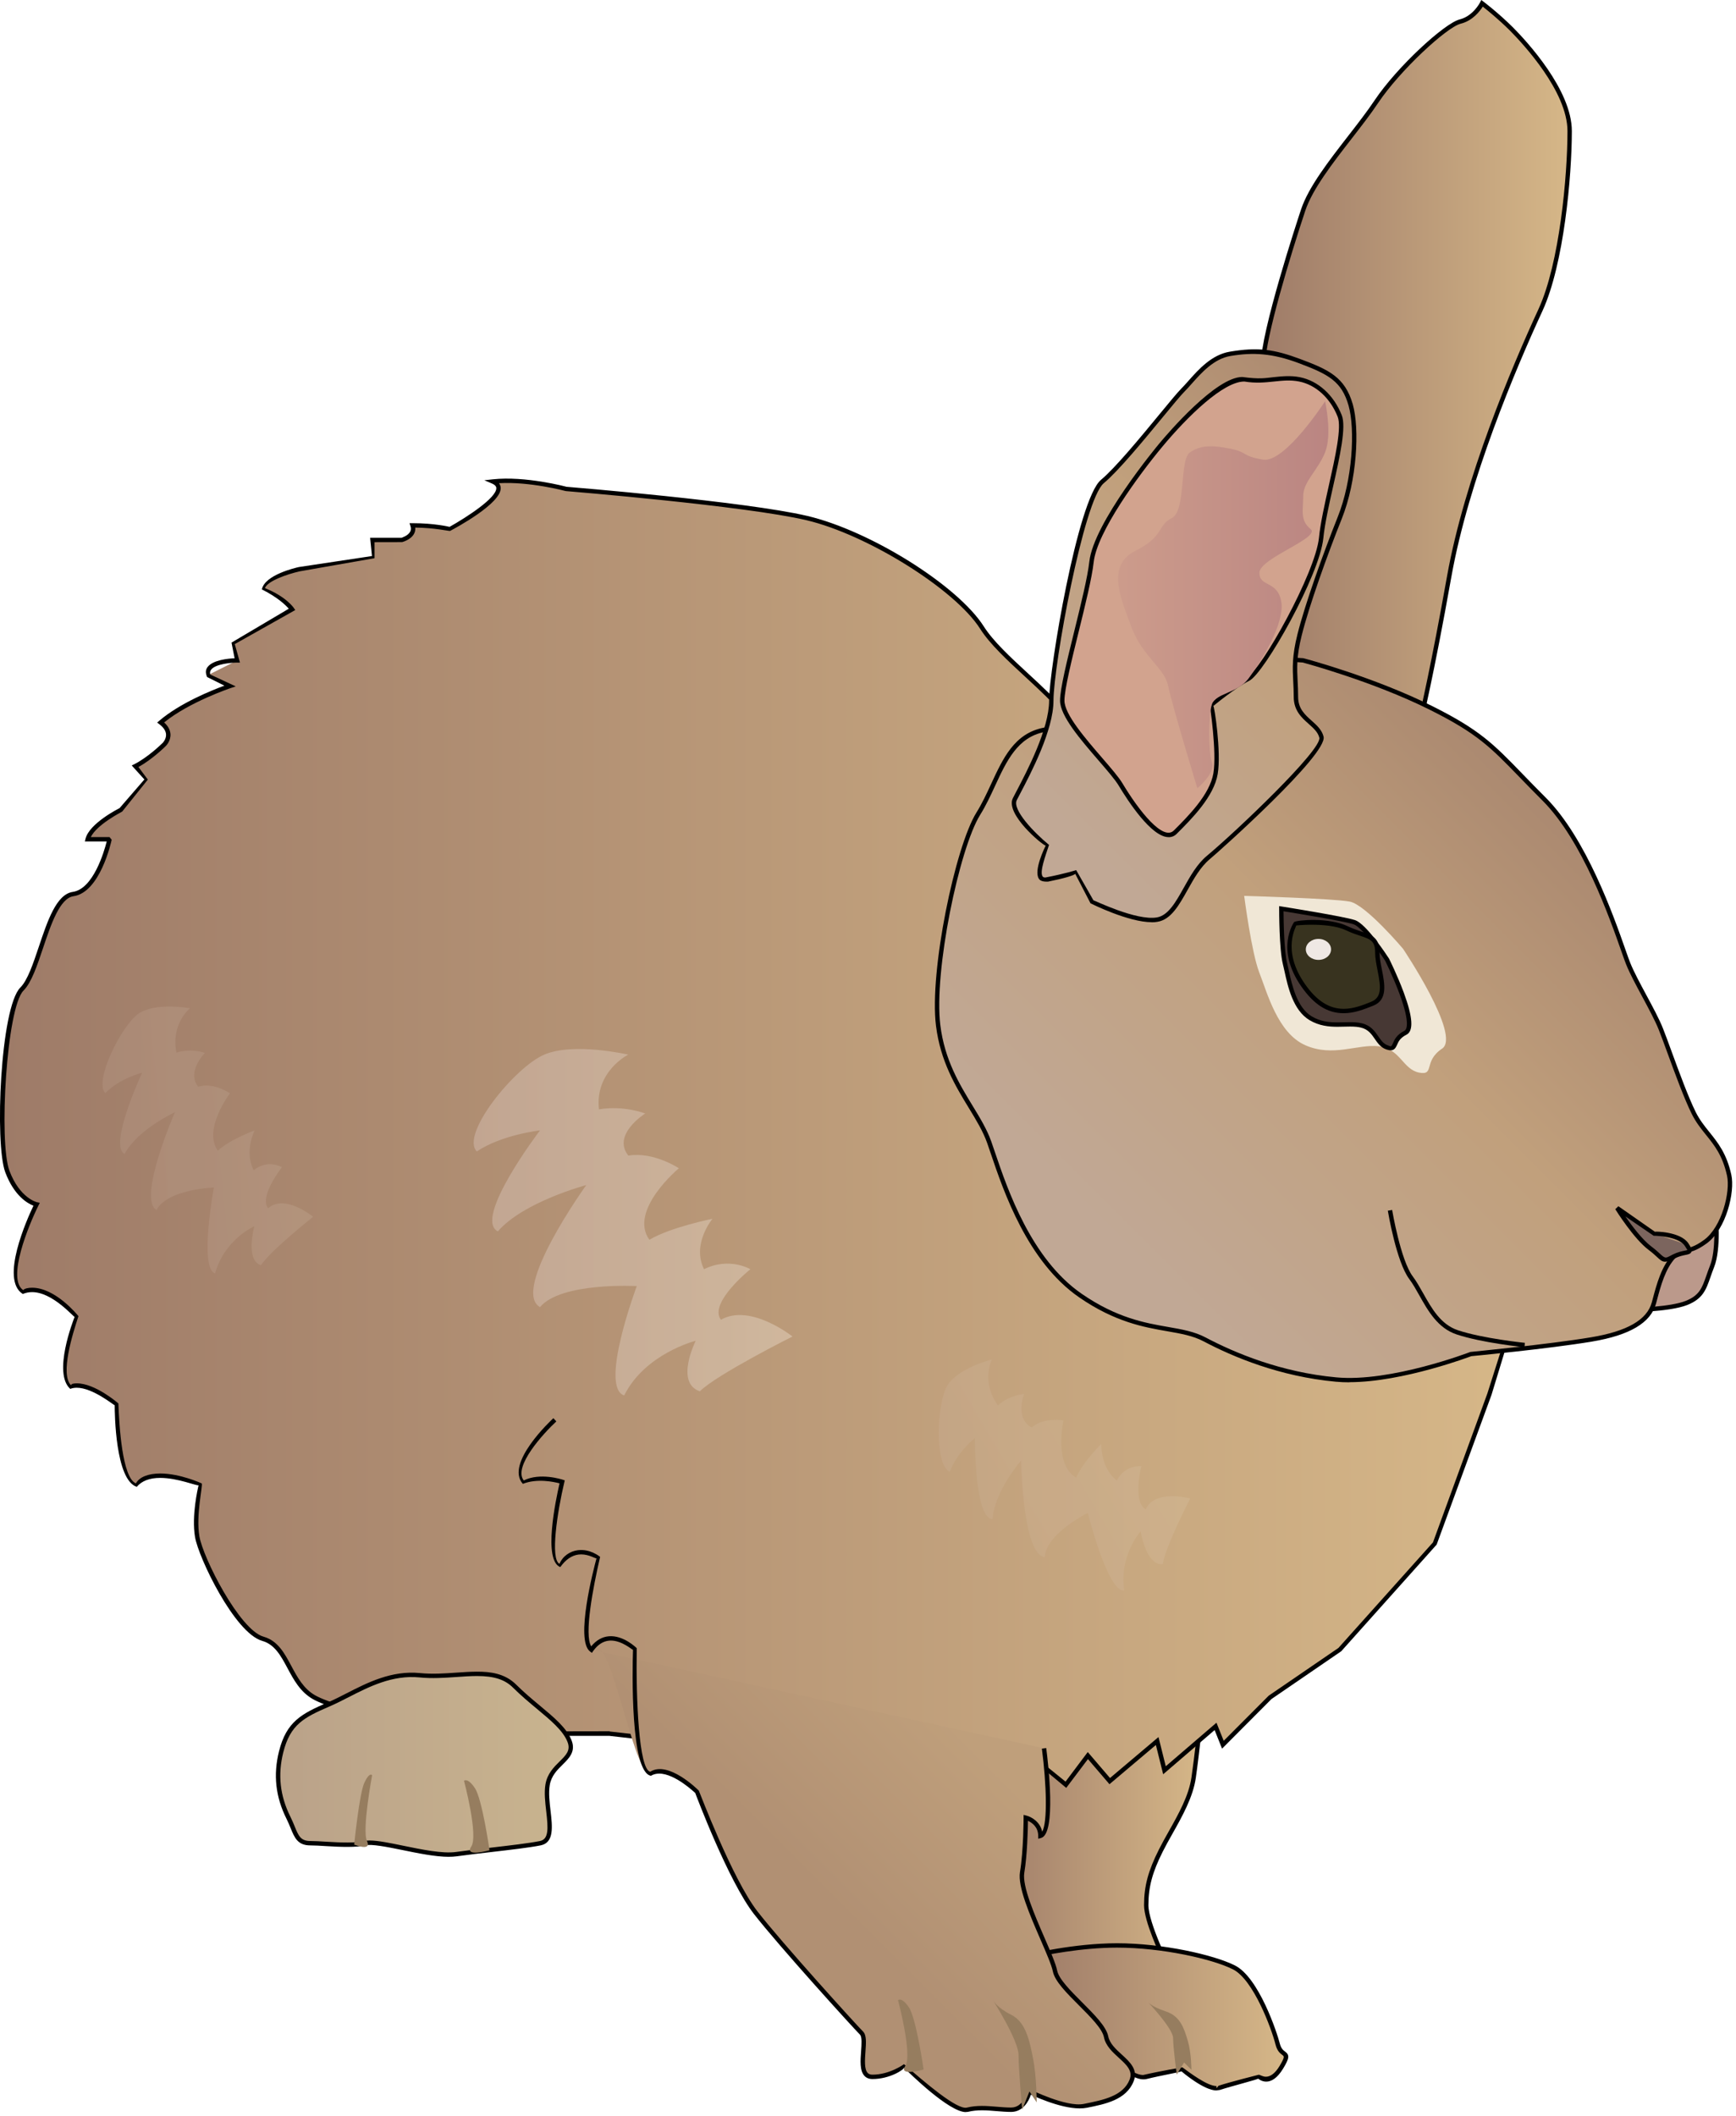 
        <svg xmlns:rdf="http://www.w3.org/1999/02/22-rdf-syntax-ns#" xmlns="http://www.w3.org/2000/svg" xmlns:cc="http://creativecommons.org/ns#" xmlns:xlink="http://www.w3.org/1999/xlink" xmlns:dc="http://purl.org/dc/elements/1.1/" x="0px" y="0px" width="411" height="501" viewBox="0 0 411 501" xml:space="preserve">
            <title>Sylvilagus spp. (Cottontail Rabbit)</title>
            <desc xmlns:ian_image_library="https://ian.umces.edu/media-library/">
                <ian_image_library:title>Sylvilagus spp. (Cottontail Rabbit)</ian_image_library:title>
                <ian_image_library:descr>Illustration of Sylvilagus spp. (Cottontail Rabbit)</ian_image_library:descr>
                <ian_image_library:scene>
                    <ian_image_library:contains>mammal, cottontail, rabbit, Chordata, Mammalia, Lagomorpha, Leporidae, Sylvilagus, sp.</ian_image_library:contains>
                    <ian_image_library:when>2005-02-10</ian_image_library:when>
                </ian_image_library:scene>
            </desc>
            
 <defs></defs>
 <linearGradient id="ian_symbols_5e29f21037101fe4e12f2f54f29237fd" y2="437.22" gradientUnits="userSpaceOnUse" x2="284.34" y1="437.22" x1="233.34">
  <stop stop-color="#9E7B68" offset="0"/>
  <stop stop-color="#D6B788" offset="1"/>
 </linearGradient>
 <path d="m284.34 406.11s-.871 8.638-1.736 14.685c-.864 6.06-5.175 12.105-7.769 17.291-2.602 5.182-3.459 8.641-3.459 12.951 0 4.323 5.188 14.704 5.188 14.704l-33.705 2.591-9.519-37.157 11.241-23.338 39.76-1.72z" fill="url(#ian_symbols_5e29f21037101fe4e12f2f54f29237fd)"/>
 <path d="m242.46 468.88l-9.627-37.579 11.277-23.692 40.801-2.045-.06.596s-.873 8.65-1.739 14.706c-.651 4.563-3.239 9.163-5.523 13.221-.82 1.459-1.617 2.874-2.295 4.229-2.481 4.943-3.404 8.391-3.404 12.719 0 4.151 5.083 14.369 5.134 14.472l.345.69-34.92 2.68zm41.3-62.23l-39.158 1.699-10.797 23.046 9.445 36.381 32.509-2.499c-1.168-2.421-4.904-10.457-4.904-14.245 0-4.508.952-8.081 3.514-13.184.686-1.369 1.489-2.8 2.318-4.273 2.349-4.173 4.776-8.488 5.4-12.859.74-5.1 1.47-12.03 1.68-14.08z"/>
 <linearGradient id="ian_symbols_564af12c3312c9348dd1dad64660424b" y2="268.17" gradientUnits="userSpaceOnUse" x2="358.66" y1="268.17" x1=".518">
  <stop stop-color="#9E7B68" offset="0"/>
  <stop stop-color="#D6B788" offset="1"/>
 </linearGradient>
 <path d="m257.55 179.69c-.872-11.245-19.018-21.615-25.078-31.121-6.039-9.499-26.787-22.47-41.467-25.929-14.687-3.455-57.026-6.9-57.026-6.9s-9.525-2.601-17.295-1.747c6.047 2.601-10.377 11.239-10.377 11.239s-3.465-.858-8.641-.858c.852 2.59-2.594 3.459-2.594 3.459s-4.31 0-6.925 0v4.314l-17.268 2.598s-7.789 1.723-8.647 4.326c5.188 2.588 6.918 5.175 6.918 5.175l-13.829 7.783.852 4.31-6.912 3.469c5.195 2.591 5.195 2.591 5.195 2.591s-10.377 3.456-16.42 8.634c3.456 2.614.875 5.178.875 5.178s-3.466 3.472-6.932 5.191c2.598 3.466 2.598 3.466 2.598 3.466l-6.043 6.915s-6.925 3.459-7.783 6.905h5.175s-2.584 12.103-8.617 12.971c-6.06.868-7.793 18.149-12.11 22.473-4.324 4.304-6.066 36.289-3.466 43.2 2.598 6.925 6.918 7.786 6.918 7.786s-8.644 17.278-3.452 20.737c6.05-2.591 12.961 6.056 12.961 6.056s-5.191 12.958-1.719 16.407c4.311-1.733 11.235 4.323 11.235 4.323s0 17.295 4.303 19.014c4.324-5.188 15.559 0 15.559 0s-1.729 6.915-.858 12.106c.858 5.192 9.492 22.474 15.552 24.196 6.047 1.71 6.047 10.37 12.093 13.826 6.06 3.455 31.11 8.638 31.11 8.638h38.9l38.021 4.313 64.822 3.467 5.175 4.313 5.195-6.914 5.182 6.046 11.234-9.491 1.723 6.925 12.094-10.391 1.735 4.344 11.222-11.248 16.43-11.238 22.471-25.064 12.978-35.42 6.04-19.018c.02-.02-100.22-120.14-101.09-131.37z" fill="url(#ian_symbols_564af12c3312c9348dd1dad64660424b)"/>
 <path d="m252.44 423.26l-5.595-4.662-64.517-3.347-38.052-4.315-38.841.003c-1.131-.223-25.306-5.249-31.368-8.706-3-1.715-4.535-4.578-6.018-7.348-1.541-2.875-2.996-5.592-5.959-6.429-6.56-1.865-15.119-19.749-15.922-24.611-.839-4.999.647-11.415.847-12.238-.394.208-4.938-1.74-9.081-1.74-2.515 0-4.385.714-5.557 2.12-5.076-1.644-5.22-17.445-5.221-19.33-.121.117-5.122-4.133-8.993-4.133-.562 0-1.077.092-1.529.274-4.187-3.722.717-16.261 1.035-17.059-.238.101-5.186-5.852-10.079-5.852-.766 0-1.501.148-2.187.442-5.476-3.39 1.056-17.843 2.518-20.9-1.353-.52-4.567-2.302-6.674-7.917-2.524-6.708-1.185-39.002 3.585-43.75 1.698-1.7 3.006-5.6 4.392-9.729 2.035-6.065 4.139-12.336 8.01-12.89 4.846-.697 7.41-9.492 8.032-11.939h-5.18l.161-.644c.905-3.636 7.763-7.098 8.054-7.243l5.884-6.792-2.996-3.312.559-.277c3.351-1.663 6.761-5.06 6.795-5.094.008-.008.85-.874.768-2.011-.06-.831-.594-1.634-1.589-2.387l-.514-.388.489-.419c4.921-4.218 12.532-7.257 15.432-8.322l-4.101-2.045c-.459-1.097-.317-1.806.14-2.389 1.3-1.661 4.873-1.986 6.375-2.049l-.732-3.705 13.56-8.025c-.719-.823-2.623-2.699-6.372-4.569.664-3.43 7.94-5.114 8.767-5.297l17.303-2.604-.441-4.32h7.438c-.019-.012 1.488-.431 2.029-1.417.221-.403.247-.849.078-1.361l-.224-.681h.716c5.179 0 8.622.838 8.766.874 4.103-2.306 11.159-6.889 11.069-9.179-.006-.161-.025-.651-1.022-1.08l-1.807-.777 1.956-.215c7.778-.855 17.405 1.74 17.488 1.762.329.018 42.452 3.471 57.008 6.896 14.933 3.519 35.63 16.474 41.787 26.156 2.264 3.551 6.232 7.216 10.434 11.096 6.965 6.432 14.167 13.083 14.723 20.263.843 10.937 99.987 129.86 100.99 131.06l-5.944 19.508-12.984 35.441-22.58 25.24-16.523 11.32-11.704 11.745-1.759-4.401-12.181 10.465-1.725-6.932-10.991 9.286-5.097-5.947-5.15 6.83zm-108.1-13.36l38.08 4.317 64.791 3.463 5.056 4.09 5.26-7.001 5.268 6.146 11.479-9.697 1.721 6.917 12.005-10.314 1.713 4.285 10.665-10.69 16.505-11.3 22.376-24.981 12.877-35.253 6.032-18.996c-4.001-4.421-100.26-119.89-101.13-131.16-.525-6.773-7.575-13.284-14.393-19.58-4.252-3.927-8.269-7.637-10.605-11.301-5.93-9.327-26.696-22.298-41.148-25.703-14.481-3.407-56.526-6.854-56.949-6.889-.18-.039-8.517-2.29-15.817-1.863.308.388.406.787.419 1.116.144 3.691-10.748 9.528-11.99 10.182-.383.035-3.549-.729-8.241-.794.054.534-.048 1.037-.305 1.503-.777 1.411-2.722 1.915-2.804 1.936l-6.533.015v3.796l-17.709 3.111c-2.865.635-7.674 2.284-8.232 3.976 4.99 1.993 6.783 4.614 6.856 4.725l.312.466-14.317 8.057 1.229 4.376h-.631c-1.359 0-5.12.301-6.187 1.666-.263.336-.333.705-.221 1.16l6.046 2.811-1.19.396c-.1.033-9.819 3.305-15.771 8.14.93.838 1.433 1.759 1.5 2.743.109 1.613-1.023 2.757-1.071 2.805-.135.135-3.214 3.202-6.516 5.001l2.231 2.977-6.067 7.567c-.21.146-6.011 3.076-7.434 6.044h4.429l.513.627c-.109.508-2.732 12.467-9.051 13.376-3.238.464-5.329 6.695-7.174 12.193-1.425 4.247-2.771 8.259-4.642 10.133-4.034 4.016-5.892 35.888-3.348 42.651 2.451 6.532 6.496 7.452 6.537 7.46l.658.138-.298.602c-2.347 4.692-7.573 17.445-3.628 20.073.324-.394 1.197-.571 2.104-.571 5.528 0 10.755 6.461 10.975 6.736-1.332 4.032-4.406 13.733-1.759 16.362.017-.346.662-.463 1.357-.463 4.357 0 9.631 4.569 9.854 4.764.178 5.104.893 17.62 4.155 18.923.787-1.504 2.925-2.343 5.763-2.343 4.67 0 9.612 2.258 9.821 2.354.269.665-1.407 7.469-.564 12.491.845 5.114 9.513 22.172 15.182 23.783 3.387.958 4.943 3.862 6.591 6.938 1.414 2.641 2.876 5.37 5.618 6.937 5.92 3.376 30.708 8.528 30.958 8.58l38.79-.07z"/>
 <linearGradient id="ian_symbols_8efb2f56e95982441d47bba0ffa91ae9" y2="417.65" gradientUnits="userSpaceOnUse" x2="135.14" y1="417.65" x1="65.847">
  <stop stop-color="#BAA289" offset="0"/>
  <stop stop-color="#C9B48F" offset="1"/>
 </linearGradient>
 <path d="m99.387 396.59c8.654.868 17.301-2.587 22.477 2.602 5.195 5.182 11.235 8.641 12.964 12.961 1.729 4.313-4.31 5.179-5.182 10.359-.865 5.192 2.587 12.972-1.729 13.836-4.317.868-13.836 1.733-19.876 2.591-6.046.858-18.153-3.455-21.611-2.591-3.445.868-9.499 0-12.958 0-3.453 0-3.453-2.598-5.188-6.046-1.723-3.452-3.446-8.658-1.723-15.569 1.723-6.9 5.202-8.627 11.235-11.228 6.07-2.58 12.982-7.76 21.602-6.91z" fill="url(#ian_symbols_8efb2f56e95982441d47bba0ffa91ae9)"/>
 <path d="m106.24 439.57c-3.179 0-7.327-.854-10.987-1.607-3.747-.771-7.324-1.457-8.703-1.112-2.064.52-5.9.401-9.313.187-1.401-.089-2.709-.171-3.771-.171-2.989 0-3.729-1.81-4.665-4.101-.279-.683-.586-1.434-.987-2.231-2.573-5.155-3.15-10.364-1.763-15.928 1.763-7.061 5.348-8.913 11.533-11.579 1.433-.611 2.912-1.369 4.45-2.156 4.974-2.546 10.683-5.464 17.398-4.799 2.912.292 5.821.088 8.595-.104 1.695-.118 3.34-.231 4.906-.231 3.071 0 6.577.366 9.291 3.087 1.82 1.815 3.746 3.419 5.551 4.922 3.412 2.841 6.359 5.295 7.527 8.214 1.064 2.654-.537 4.237-2.086 5.768-1.324 1.308-2.693 2.659-3.065 4.871-.304 1.825-.05 4.011.196 6.123.429 3.684.872 7.492-2.335 8.135-2.631.529-7.222 1.063-11.662 1.577-2.934.341-5.859.681-8.243 1.019-.58.08-1.21.11-1.88.11zm-18.649-3.86c1.886 0 4.795.599 7.876 1.233 4.335.893 9.329 1.928 12.501 1.478 2.391-.339 5.326-.68 8.269-1.021 4.419-.513 8.988-1.043 11.577-1.564 2.117-.424 1.982-2.926 1.509-6.997-.254-2.185-.517-4.443-.188-6.415.428-2.542 1.985-4.081 3.359-5.438 1.545-1.526 2.661-2.628 1.853-4.644-1.071-2.676-3.924-5.052-7.229-7.803-1.828-1.521-3.777-3.146-5.621-4.984-1.947-1.952-4.506-2.784-8.558-2.784-1.543 0-3.164.113-4.834.229-2.831.196-5.801.4-8.771.103-6.417-.637-11.969 2.206-16.822 4.689-1.561.799-3.062 1.566-4.514 2.187-6.052 2.608-9.288 4.277-10.936 10.876-1.324 5.313-.773 10.289 1.684 15.212.414.822.731 1.599 1.02 2.304.91 2.228 1.412 3.455 3.704 3.455 1.08 0 2.41.083 3.836.173 3.306.209 7.056.331 8.995-.157.349-.09.770-.14 1.285-.14z"/>
 <linearGradient id="ian_symbols_835a047e281a703471279bffe506d0fc" y2="477.45" gradientUnits="userSpaceOnUse" x2="304.48" y1="477.45" x1="243.72">
  <stop stop-color="#9E7B68" offset="0"/>
  <stop stop-color="#D6B788" offset="1"/>
 </linearGradient>
 <path d="m264.47 460.55c10.363 0 22.456 2.587 27.651 5.188 5.188 2.591 9.505 14.697 10.363 18.139.871 3.469 3.459 1.203.871 5.526-2.614 4.317-5.194 2.253-5.194 2.253s-6.898 1.736-9.506 2.604c-2.595.864-8.647-4.337-8.647-4.337s-5.175.864-8.634 1.732c-3.466.868-8.641-5.179-8.641-5.179l-19.018-23.341c.01.01 10.38-2.58 20.76-2.58z" fill="url(#ian_symbols_835a047e281a703471279bffe506d0fc)"/>
 <path d="m288 494.88c-2.921 0-7.874-4.169-8.309-4.539-.058.175-4.904.997-8.192 1.821-3.57.894-8.955-5.104-9.161-5.344l-19.542-23.984.793-.197c.104-.026 10.552-2.604 20.88-2.604 10.754 0 22.847 2.722 27.884 5.244 5.687 2.839 10.018 16.003 10.635 18.477.305 1.214.823 1.602 1.24 1.913 1.12.837 1.044 1.548-.428 4.006-2.975 4.911-5.68 2.604-5.943 2.407-.042.201-6.531 1.841-9.039 2.676l-.81.11zm-8.08-5.47c1.819 1.316 5.914 4.427 8.079 4.427v.519l.49-.589c2.618-.872 9.543-2.615 9.543-2.615.452.099.95.478 1.679.478 1.104 0 2.21-.863 3.199-2.496 1.307-2.183 1.14-2.308.695-2.639-.49-.367-1.231-.921-1.626-2.493-.933-3.736-5.226-15.371-10.093-17.801-4.932-2.469-16.816-5.134-27.419-5.134-8.556 0-17.204 1.793-19.827 2.385l18.493 22.697c.035.041 4.381 5.072 7.521 5.072 4.08-.95 9.28-1.82 9.28-1.82z"/>
 <linearGradient id="ian_symbols_3f1201beeae53244d56b01cd7bf63e5e" y2="406.29" gradientUnits="userSpaceOnUse" x2="239.58" y1="465.95" x1="179.92">
  <stop stop-color="#B19073" offset=".27"/>
  <stop stop-color="#BF9F7B" offset=".871"/>
 </linearGradient>
 <path d="m140.02 390.54c4.324-6.057 9.499 28.533 13.829 29.392 4.324-2.604 11.235 4.32 11.235 4.32s7.783 20.729 13.822 28.519c6.06 7.773 23.341 26.78 25.071 28.523 1.716 1.723-1.729 10.356 2.581 10.356 4.317 0 7.783-2.588 7.783-2.588s11.228 11.238 14.694 10.367c3.445-.864 6.925 0 10.363 0 3.466 0 4.324-4.311 4.324-4.311s8.641 4.311 12.964 3.446c4.311-.868 9.506-1.733 11.229-6.047 1.736-4.31-5.175-6.047-6.04-10.37-.878-4.323-11.228-11.238-12.093-15.559-.878-4.323-8.641-18.152-7.782-23.331.864-5.182.864-12.961.864-12.961s3.459.868 3.459 4.313c3.459-.865.865-20.727.865-20.727" fill="url(#ian_symbols_3f1201beeae53244d56b01cd7bf63e5e)"/>
 <path d="m228.65 500c-3.955 0-13.296-9.176-14.632-10.51.062.402-3.291 2.688-7.468 2.688-.793 0-1.43-.253-1.895-.753-1.127-1.211-.956-3.563-.79-5.838.116-1.596.248-3.404-.264-3.918-1.827-1.842-19.095-20.853-25.112-28.57-6.018-7.762-13.577-27.799-13.898-28.655.025.081-4.694-4.574-8.521-4.574-.694 0-1.359.152-1.961.516-4.891-.833-4.395-24.916-4.246-29.822-.124.078-2.56-2.187-5.241-2.187-.127 0-.254.005-.383.016-1.446.12-2.726.947-3.805 2.458l-.309.433-.425-.318c-3.583-2.68.87-19.649 1.52-22.046-.244.076-1.755-.946-3.635-.946-.209 0-.423.013-.641.041-1.593.208-3.038 1.206-4.294 2.966-4.101-1.576-1.092-15.858-.175-19.823-1.328-.355-5.322-1.223-8.688.12-4.315-4.806 6.752-15.109 7.225-15.546l.704.763c-3.023 2.791-10.304 10.742-7.715 13.978 3.844-1.931 9.038-.241 9.257-.168l.451.149-.11.463c-1.632 6.867-3.384 18.18-1.138 19.298.78-1.845 2.467-2.986 4.362-3.229 2.888-.37 5.162 1.496 5.258 1.576-1.703 7.313-3.817 18.492-2.107 21.185 1.188-1.453 2.593-2.255 4.185-2.387 3.444-.283 6.464 2.698 6.591 2.825-.205 12.048.503 28.717 3.193 29.249 4.25-2.717 11.207 4.169 11.501 4.463.196.391 7.943 20.93 13.865 28.568 5.997 7.691 23.209 26.641 25.029 28.476.844.848.713 2.645.562 4.725-.142 1.957-.304 4.176.515 5.057.264.283.635.422 1.135.422 4.098 0 7.439-2.46 7.473-2.484 4.938 4.313 12.562 10.861 14.878 10.279 2.382-.598 4.774-.398 7.089-.205 1.136.095 2.271.189 3.4.189 3.006 0 3.808-3.854 3.815-3.893l.132-.666.608.303c.085.042 8.531 4.222 12.631 3.401 4.648-.929 9.302-1.857 10.848-5.73.845-2.096-.724-3.526-2.541-5.183-1.531-1.396-3.114-2.839-3.525-4.894-.407-2.006-3.201-4.804-5.903-7.51-2.944-2.948-5.726-5.732-6.189-8.049-.307-1.509-1.504-4.268-2.89-7.461-2.563-5.906-5.469-12.601-4.896-16.057.848-5.079.857-12.799.857-12.876v-.665l.646.162c1.177.295 3.282 1.452 3.755 3.82 1.287-2.203 1.036-11.175-.072-19.664l1.028-.134c.443 3.393 2.466 20.367-1.253 21.297l-.645.161v-.664c0-2.152-1.526-3.164-2.428-3.574-.025 2.076-.159 8.077-.865 12.307-.522 3.153 2.442 9.984 4.824 15.474 1.409 3.247 2.626 6.052 2.955 7.669.402 2.01 3.2 4.812 5.906 7.521 2.939 2.943 5.717 5.724 6.187 8.037.345 1.722 1.8 3.049 3.207 4.332 1.927 1.756 3.919 3.572 2.806 6.335-1.755 4.395-6.701 5.382-11.064 6.254-4.307.861-11.22-2.148-13.266-3.105-.525 1.689-1.957 4.089-4.668 4.089-1.158 0-2.322-.097-3.487-.193-2.229-.187-4.534-.379-6.749.178-.16.02-.33.04-.51.04z"/>
 <path d="m406.17 286.84s.886 8.648-.844 12.961c-1.729 4.333-1.729 6.925-6.04 8.647-4.344 1.732-14.708 1.732-14.708 1.732l6.047-20.74 15.54-2.6z" fill="#BB998B"/>
 <path d="m384.58 310.7h-.691l6.24-21.404 16.503-3.059.057.55c.036.358.878 8.825-.879 13.207-.335.84-.604 1.614-.854 2.328-1.038 2.981-1.789 5.135-5.476 6.608-4.38 1.74-14.47 1.76-14.9 1.76zm21.13-23.26l-14.991 2.508-5.449 19.703c2.369-.037 10.266-.267 13.832-1.689 3.247-1.298 3.862-3.063 4.881-5.985.253-.729.528-1.517.869-2.372 1.41-3.53 1.01-10.21.86-12.17z"/>
 <linearGradient id="ian_symbols_ca9ba67d46c4bcd4d5b8161f2ef1cd70" y2="85.911" gradientUnits="userSpaceOnUse" x2="371.62" y1="85.911" x1="298.16">
  <stop stop-color="#9E7B68" offset="0"/>
  <stop stop-color="#D6B788" offset="1"/>
 </linearGradient>
 <path d="m336.19 171.03s2.602-10.357 6.912-34.566c4.323-24.196 16.423-51.841 21.611-63.086 5.182-11.238 6.904-32.843 6.904-42.345 0-9.491-10.363-20.729-13.809-24.199-3.473-3.456-6.925-6.046-6.925-6.046s-1.723 3.459-5.182 4.313c-3.459.869-14.694 11.249-19.89 19.021-5.194 7.779-14.687 17.822-17.28 25.588-2.588 7.785-9.513 29.715-9.513 36.629 0 6.924-.857 80.391-.857 80.391l38.03 4.3z" fill="url(#ian_symbols_ca9ba67d46c4bcd4d5b8161f2ef1cd70)"/>
 <path d="m336.58 171.6l-38.944-4.404.005-.469c.009-.735.858-73.542.858-80.385 0-7.864 8.563-33.855 9.538-36.793 1.764-5.278 6.559-11.458 11.195-17.433 2.248-2.897 4.433-5.712 6.146-8.279 5.386-8.056 16.634-18.342 20.194-19.236 3.191-.788 4.828-4.009 4.845-4.042l.28-.562.498.374c.035.026 3.521 2.652 6.979 6.093 3.277 3.299 13.962 14.815 13.962 24.567 0 10.626-1.887 31.578-6.951 42.563-6.292 13.636-17.46 39.946-21.572 62.96-4.265 23.95-6.894 34.498-6.919 34.602l-.12.44zm-37.89-5.33l37.107 4.196c.533-2.218 3.022-12.892 6.797-34.09 4.133-23.128 15.339-49.532 21.651-63.212 4.995-10.833 6.856-31.589 6.856-42.128 0-9.355-10.454-20.607-13.658-23.833-2.666-2.653-5.35-4.814-6.402-5.638-.662 1.059-2.379 3.344-5.212 4.043-3.325.835-14.409 11.067-19.582 18.806-1.727 2.585-3.926 5.42-6.19 8.339-4.583 5.907-9.323 12.015-11.029 17.125-3.523 10.601-9.486 30.211-9.486 36.465-.01 6.553-.79 73.623-.86 79.923z"/>
 <linearGradient id="ian_symbols_f04753459a936684994409808e9d056d" y2="191.35" gradientUnits="userSpaceOnUse" x2="367.93" y1="305.47" x1="253.8">
  <stop stop-color="#C1A895" offset=".096"/>
  <stop stop-color="#C1A07C" offset=".601"/>
  <stop stop-color="#AB8970" offset="1"/>
 </linearGradient>
 <path d="m294.7 155.48l13.829.854s16.43 4.337 30.259 11.252c13.829 6.911 15.545 10.367 26.787 21.592 11.228 11.238 18.132 34.579 19.882 38.903 1.716 4.304 6.046 11.229 7.756 15.539 1.729 4.334 5.208 14.694 7.789 19.882 2.595 5.192 6.654 6.915 8.377 14.694.865 3.881-1.155 12.471-5.62 15.738-4.473 3.28-5.276 1.178-7.466 3.496-2.709 2.865-3.783 7.554-4.722 11.013-.946 3.465-4.398 6.911-14.769 8.644-10.363 1.733-28.516 3.449-28.516 3.449s-18.843 7.279-31.976 6.046c-13.134-1.206-24.186-5.83-31.11-9.495-6.925-3.661-15.971-1.125-29.388-10.366-13.397-9.235-18.855-28.5-21.612-36.303-2.742-7.8-10.472-14.626-12.093-27.655-1.621-13.032 4.688-42.386 9.499-50.125 4.83-7.726 6.377-18.065 15.572-19.862 9.18-1.81 47.52-17.3 47.52-17.3z" fill="url(#ian_symbols_f04753459a936684994409808e9d056d)"/>
 <path d="m319.48 327.24c-1.101 0-2.176-.045-3.218-.143-13.253-1.217-24.339-5.866-31.305-9.553-2.514-1.33-5.34-1.822-8.611-2.394-5.493-.958-12.329-2.15-20.828-8.005-12.273-8.461-17.918-25.116-20.951-34.063l-.855-2.493c-.971-2.763-2.611-5.452-4.347-8.299-3.15-5.167-6.721-11.024-7.771-19.464-1.604-12.893 4.554-42.388 9.573-50.462 1.332-2.13 2.427-4.496 3.485-6.783 2.849-6.155 5.54-11.968 12.428-13.314 9.021-1.78 47.043-17.112 47.426-17.267l14.055.817c.266.06 16.741 4.447 30.459 11.306 11.338 5.666 14.524 8.957 21.507 16.167 1.569 1.62 3.327 3.437 5.415 5.521 9.615 9.624 16.095 28.068 18.862 35.944.493 1.404.872 2.483 1.134 3.132.845 2.118 2.366 4.946 3.838 7.681 1.5 2.787 3.051 5.668 3.92 7.86.544 1.365 1.263 3.327 2.071 5.538 1.757 4.8 3.943 10.773 5.7 14.305.938 1.876 2.057 3.268 3.24 4.741 2.001 2.488 4.069 5.062 5.179 10.071.905 4.062-1.187 12.879-5.821 16.269-2.482 1.82-3.943 2.061-5.011 2.235-.892.146-1.48.243-2.383 1.198-2.394 2.531-3.484 6.618-4.36 9.903l-.238.889c-1.248 4.57-6.214 7.521-15.184 9.02-10.263 1.716-28.371 3.437-28.553 3.454-.04 0-16.14 6.16-28.88 6.16zm-24.81-171.24c-1.342.596-38.271 15.487-47.388 17.286-6.369 1.245-8.952 6.825-11.687 12.732-1.072 2.316-2.181 4.711-3.547 6.896-4.944 7.955-11.008 37.053-9.424 49.786 1.023 8.218 4.532 13.974 7.628 19.052 1.766 2.896 3.433 5.63 4.439 8.495l.86 2.505c2.994 8.834 8.567 25.277 20.557 33.542 8.313 5.726 15.024 6.896 20.418 7.837 3.358.586 6.259 1.093 8.918 2.498 6.883 3.643 17.832 8.236 30.916 9.438 12.896 1.211 31.567-5.946 31.74-6.014.32-.05 18.392-1.767 28.617-3.477 8.529-1.425 13.225-4.13 14.354-8.269l.237-.884c.906-3.398 2.034-7.627 4.608-10.349 1.144-1.21 1.989-1.349 2.97-1.509 1.018-.167 2.283-.375 4.565-2.049 4.182-3.059 6.272-11.39 5.422-15.207-1.058-4.773-2.96-7.141-4.975-9.646-1.166-1.451-2.372-2.951-3.36-4.928-1.783-3.584-3.98-9.587-5.745-14.412-.806-2.199-1.52-4.152-2.063-5.51-.847-2.137-2.383-4.992-3.868-7.752-1.486-2.761-3.021-5.616-3.888-7.786-.265-.655-.649-1.75-1.15-3.175-2.743-7.809-9.168-26.097-18.616-35.554-2.092-2.089-3.854-3.909-5.427-5.533-6.898-7.124-10.046-10.375-21.226-15.961-13.62-6.811-29.995-11.171-30.159-11.215l-13.72-.84z"/>
 <path d="m341.42 248.25c4.573-3.087-9.249-23.639-9.249-23.639s-8.789-10.417-12.613-11.174c-3.816-.74-24.996-1.354-24.996-1.354s1.729 13.438 3.58 18.16c1.858 4.722 4.338 14.336 10.918 17.207 6.56 2.881 12.363-.345 17.396.24 5.039.598 5.688 5.472 9.505 6.229 3.82.73.91-2.62 5.46-5.68z" fill="#F0E7D6"/>
 <path d="m332.74 244.49c3.452-1.723-4.33-17.281-4.33-17.281s-5.188-8.029-7.789-8.897c-2.581-.865-17.262-3.195-17.262-3.195s-.006 9.505.858 12.971c.865 3.442 1.729 10.35 6.06 12.961 4.304 2.577 8.642.865 12.079 1.719 3.459.858 3.459 4.327 6.054 5.192 2.6.86.87-1.74 4.33-3.47z" fill="#473834"/>
 <path d="m329.26 248.65c-.216 0-.611-.065-1.013-.199-1.345-.448-2.066-1.494-2.763-2.504-.801-1.161-1.557-2.256-3.252-2.677-.699-.174-1.503-.251-2.604-.251l-2.974.053c-1.98 0-4.318-.188-6.643-1.58-3.887-2.344-5.103-7.901-5.907-11.579l-.389-1.701c-.87-3.488-.875-12.707-.874-13.098v-.607l.6.095c.602.096 14.753 2.348 17.346 3.216 2.694.899 7.519 8.27 8.06 9.107.048.089 2.004 4.012 3.511 8.097 2.146 5.818 2.348 9.066.616 9.931-1.521.763-1.908 1.67-2.22 2.399-.29.60-.58 1.29-1.52 1.29zm-9.64-6.67c.801 0 1.85.032 2.854.282 2.076.515 3.021 1.885 3.855 3.094.655.95 1.222 1.77 2.237 2.109.678.226.76.566 1.225-.521.338-.791.849-1.985 2.709-2.919.41-.204 1.536-1.43-1.125-8.643-1.486-4.032-3.418-7.904-3.437-7.942-1.388-2.141-5.499-7.973-7.489-8.637-2.217-.743-13.789-2.63-16.576-3.079.017 2.146.126 9.373.841 12.236l.396 1.731c.767 3.503 1.926 8.799 5.428 10.911 2.101 1.257 4.178 1.431 6.108 1.431l2.99-.05z"/>
 <path d="m324.96 237.58c4.316-1.726 1.121-7.772 1.121-12.106 0-4.313-2.864-3.651-7.167-5.702-4.338-2.07-12.101-1.202-12.101-1.202s-4.33 6.05 1.717 14.697c6.05 8.64 12.09 6.04 16.43 4.31z" fill="#38331F"/>
 <path d="m318.12 239.86c-3.884.006-7.045-2.06-10.009-6.297-6.186-8.847-1.898-15.038-1.713-15.297.782-.459 8.101-1.181 12.745 1.036 1.154.55 2.203.9 3.117 1.207 2.523.845 4.347 1.455 4.347 4.964 0 1.27.284 2.69.564 4.103.66 3.336 1.408 7.118-2.013 8.485-2.23.89-4.51 1.8-7.04 1.8zm-7.52-20.95c-2.127 0-3.713.176-3.726.178.198.021-3.663 5.665 2.084 13.884 2.755 3.939 5.706 5.845 9.158 5.854 2.338 0 4.517-.871 6.438-1.639 2.66-1.063 2.367-3.503 1.595-7.406-.293-1.481-.584-2.972-.584-4.304 0-2.762-1.14-3.144-3.638-3.98-.949-.318-2.037-.683-3.234-1.253-2.3-1.1-5.67-1.33-8.09-1.33z"/>
 <path d="m382.86 285.98l8.647 6.043 7.783 2.591c1.716 2.601.081 1.3-2.993 2.816-3.08 1.511-2.202.639-5.668-1.948-3.45-2.58-7.77-9.5-7.77-9.5z" fill="#7C655E"/>
 <path d="m394.23 298.69c-.736 0-1.197-.431-1.895-1.083-.461-.43-1.075-1.005-2.019-1.71-3.491-2.616-7.722-9.357-7.899-9.643l.737-.7 8.647 6.043c-.039-.094 6.047-.062 7.916 2.728.651.987.924 1.543.718 2.039-.203.485-.727.591-1.39.724-.628.126-1.488.299-2.522.809-1.09.52-1.74.79-2.31.79zm-9.45-10.76c1.548 2.229 4.042 5.553 6.162 7.141.983.735 1.625 1.334 2.105 1.783 1.382 1.292 1.371.925 3.022.115 1.154-.569 2.131-.765 2.776-.895.267-.054.596-.119.684-.175-.068.039-.158-.218-.672-.996-1.296-1.934-5.744-2.357-7.35-2.357l-6.72-4.59z"/>
 <linearGradient id="ian_symbols_5b24e0d54068ced4cd41c6c37b51a902" y2="103.06" gradientUnits="userSpaceOnUse" x2="329.47" y1="196.96" x1="235.57">
  <stop stop-color="#C1A895" offset=".096"/>
  <stop stop-color="#C1A07C" offset=".601"/>
  <stop stop-color="#AB8970" offset="1"/>
 </linearGradient>
 <path d="m291.26 83.76c5.175-.868 9.479-.868 16.417 1.726 6.897 2.588 10.356 4.32 12.093 10.367 1.716 6.046.865 18.139-2.602 26.786-3.451 8.638-7.769 20.73-9.491 27.652-1.736 6.915-.865 9.516-.865 14.697 0 5.175 5.176 6.043 6.04 9.512.865 3.456-21.592 24.186-26.794 28.51-5.188 4.324-6.904 13.835-12.093 14.69-5.188.868-15.552-4.32-15.552-4.32l-3.466-6.901s-2.594.855-6.918 1.72c-4.316.858 0-7.779 0-7.779s-9.505-7.779-7.769-11.238c1.729-3.442 8.634-15.535 8.634-23.328 0-7.779 6.918-47.534 12.093-51.861 5.195-4.313 16.437-19.007 19.018-21.595 2.59-2.589 6.05-7.77 11.25-8.635z" fill="url(#ian_symbols_5b24e0d54068ced4cd41c6c37b51a902)"/>
 <path d="m272.68 218.32c-5.499 0-14.132-4.291-14.497-4.473l-3.622-6.987c-.225.359-2.683 1.102-6.427 1.85-1.532.07-1.981-.359-2.204-.72-1.215-1.966 1.342-7.208 1.638-7.8-.87-.189-9.638-7.516-7.769-11.239l.832-1.604c2.515-4.792 7.747-14.764 7.747-21.491 0-7.402 6.748-47.635 12.278-52.259 3.375-2.801 9.413-10.133 13.822-15.487 2.348-2.852 4.269-5.182 5.161-6.076.524-.524 1.084-1.156 1.688-1.835 2.465-2.775 5.531-6.23 9.85-6.948 6.585-1.105 10.396-.599 16.684 1.752 6.682 2.507 10.552 4.24 12.41 10.71 1.652 5.823.994 18.109-2.618 27.123-3.325 8.319-7.707 20.499-9.471 27.584-1.263 5.03-1.125 7.743-.967 10.884.058 1.134.117 2.322.117 3.688 0 2.772 1.629 4.222 3.204 5.624 1.189 1.059 2.42 2.153 2.821 3.763 1.043 4.167-24.568 27.041-26.966 29.034-2.178 1.814-3.734 4.594-5.239 7.282-2.015 3.598-3.917 6.997-7.101 7.521-.41.08-.87.12-1.36.12zm-13.8-5.18c.237 0 10.1 4.867 15 4.047 2.691-.443 4.476-3.63 6.365-7.004 1.551-2.771 3.155-5.636 5.48-7.573 6.729-5.592 27.333-25.147 26.623-27.985-.324-1.299-1.383-2.242-2.504-3.24-1.665-1.481-3.552-3.161-3.552-6.398 0-1.347-.06-2.518-.116-3.636-.163-3.224-.304-6.008.996-11.188 1.775-7.131 6.177-19.367 9.514-27.718 3.534-8.817 4.189-20.795 2.584-26.452-1.641-5.713-4.69-7.364-11.776-10.023-6.316-2.362-10.847-2.59-16.148-1.7-3.957.658-6.889 3.96-9.244 6.613-.618.697-1.193 1.343-1.73 1.88-.88.882-2.774 3.186-5.094 6.002-4.436 5.385-10.51 12.761-13.959 15.625-4.781 3.999-11.905 43.207-11.905 51.462 0 6.983-5.312 17.107-7.865 21.973l-.824 1.588c-1.128 2.248 4.084 7.697 7.635 10.604-.881 2.668-2.236 6.311-1.548 7.424.086.139.238.298.663.298 4.727-.905 7.296-1.748 7.312-1.753l4.09 7.158c.01-.01.01-.01.01-.01z"/>
 <path d="m294.7 89.806c5.188.865 8.653-.868 12.978 0 4.311.865 7.77 4.314 9.491 8.638 1.744 4.324-3.532 20.207-4.377 28.857-.865 8.644-13.775 31.641-17.234 33.374-3.438 1.723-8.634 6.057-8.634 6.057s1.729 11.225.858 16.403c-.858 5.182-6.047 10.374-9.506 13.83-3.445 3.456-10.37-6.915-12.958-11.225-2.587-4.337-13.829-14.707-13.829-19.886 0-5.178 6.061-25.064 6.925-32.83.858-7.792 12.093-22.477 16.417-27.665 4.32-5.19 14.68-16.422 19.86-15.554z" fill="#D2A38E"/>
 <path d="m276.66 198.18c-4.045 0-9.591-8.51-11.787-12.169-.851-1.426-2.749-3.623-4.759-5.948-4.286-4.959-9.145-10.581-9.145-14.205 0-2.778 1.647-9.461 3.392-16.536 1.538-6.24 3.129-12.691 3.536-16.351 1.016-9.227 15.9-27.18 16.534-27.939 2.195-2.636 13.461-15.787 19.673-15.787 4.233.563 5.409.254 7.453.039 2.07-.218 4.039-.419 6.221.019 4.291.861 7.981 4.208 9.872 8.955 1.126 2.793-.41 9.653-2.036 16.916-.975 4.354-1.982 8.857-2.307 12.184-.893 8.921-14.004 32.026-17.519 33.787-3.345 1.676-8.482 5.948-8.534 5.991.251-.022 1.912 10.89 1.038 16.091-.888 5.355-6.161 10.624-9.651 14.11-.53.56-1.2.85-1.96.85zm17.92-107.86c-4.972 0-13.441 8.279-19.349 15.373-5.685 6.822-15.516 20.267-16.3 27.39-.415 3.728-2.014 10.213-3.56 16.485-1.653 6.703-3.361 13.635-3.361 16.288 0 3.238 4.93 8.942 8.891 13.526 2.13 2.463 3.969 4.591 4.865 6.094 3.947 6.575 9.599 13.677 12.144 11.124 3.397-3.393 8.529-8.52 9.362-13.547.847-5.039-.843-16.128-.86-16.239.395-.656 5.462-4.87 8.915-6.6 3.299-1.652 16.107-24.536 16.95-32.961.331-3.389 1.346-7.923 2.328-12.308 1.52-6.789 3.091-13.808 2.085-16.303-1.762-4.421-5.168-7.532-9.113-8.323-2.072-.416-3.941-.212-5.908-.004-2.126.224-4.364.456-7.053.007 0 .011-.02.011-.03.011z"/>
 <linearGradient id="ian_symbols_c8b6aa283ac7f6e4f18a3b39aba12905" y2="140.79" gradientUnits="userSpaceOnUse" x2="314.49" y1="140.79" x1="264.72">
  <stop stop-color="#CC9B8B" offset=".022"/>
  <stop stop-color="#BA8582" offset="1"/>
 </linearGradient>
 <path d="m299.02 108.81c5.195.865 14.701-13.829 14.701-13.829s1.729 7.783 0 12.093c-1.729 4.334-5.188 6.915-5.188 10.38 0 3.449-.791 5.712 1.742 7.773 2.521 2.07-12.112 6.915-12.112 10.366 0 3.472 4.323 1.733 5.194 6.915.858 5.192-5.175 14.694-7.796 18.163-2.587 3.445-7.775 3.445-8.634 6.057-.865 2.567-.865 11.225 0 13.815.858 2.587-3.459 6.046-3.459 6.046s-6.04-19.862-6.904-24.196c-.872-4.324-6.054-6.915-8.654-13.829-2.588-6.911-6.04-14.69.871-18.149 6.911-3.457 5.188-6.047 8.647-7.78 3.445-1.732 1.729-13.825 4.311-15.562 2.601-1.719 5.188-1.719 9.525-.854 4.3.86 2.58 1.73 7.76 2.59z" fill="url(#ian_symbols_c8b6aa283ac7f6e4f18a3b39aba12905)"/>
 <path d="m212.61 473.51s.858-.868 2.594 1.732c1.723 2.588 3.459 14.681 3.459 14.681s-6.06 1.732-4.331-.855c1.74-2.58-1.72-15.55-1.72-15.55z" fill="#967D5F"/>
 <path d="m109.85 421.57s.858-.841 2.587 1.746c1.736 2.604 3.452 14.697 3.452 14.697s-6.06 1.732-4.317-.867c1.74-2.6-1.72-15.58-1.72-15.58z" fill="#967D5F"/>
 <path d="m88.098 420.25s-.601-.854-1.817 1.733c-1.223 2.587-2.425 14.693-2.425 14.693s4.243 1.733 3.02-.868c-1.21-2.58 1.222-15.55 1.222-15.55z" fill="#967D5F"/>
 <path d="m235.08 473.51s.878 1.732 4.316 3.451c3.466 1.727 4.324 6.047 5.188 10.384.852 4.311.852 10.357.852 10.357l-1.716-2.578-1.723 4.311s-.858-9.512-.858-12.958c0-3.45-6.06-12.96-6.06-12.96z" fill="#967D5F"/>
 <path d="m271.68 473.87s.865 1.162 4.338 2.3c3.444 1.136 4.31 4.04 5.181 6.912.865 2.885.865 6.9.865 6.9l-1.736-1.719-1.729 2.881s-.865-6.34-.865-8.65c.01-2.28-6.04-8.62-6.04-8.62z" fill="#967D5F"/>
 <linearGradient id="ian_symbols_a31e39129af14a143d434ff866f9408d" y2="289.35" gradientUnits="userSpaceOnUse" x2="187.63" y1="289.35" x1="112.15">
  <stop stop-color="#D5BEB3" offset="0"/>
  <stop stop-color="#E5D6C3" offset="1"/>
 </linearGradient>
 <path opacity=".48" d="m148.76 249.67s-12.944-2.993-19.922 0c-6.979 2.983-19.93 18.919-15.951 22.909 5.992-3.989 14.957-4.976 14.957-4.976s-15.944 20.926-9.971 23.906c5.985-6.979 20.929-10.968 20.929-10.968s-17.923 24.912-10.958 28.901c4.993-5.982 22.916-4.985 22.916-4.985s-8.958 23.901-2.986 25.897c4.979-9.957 16.937-12.95 16.937-12.95s-4.993 9.961.979 11.965c4-3.99 21.936-12.972 21.936-12.972s-9.972-7.951-16.95-3.966c-2.979-3.985 6.979-11.965 6.979-11.965s-4.986-2.979-10.971 0c-2.986-5.968 2-11.937 2-11.937s-9.958 1.993-14.944 4.969c-4.979-6.972 6.979-16.93 6.979-16.93s-5.965-3.99-11.958-2.997c-3.972-4.982 3.993-9.965 3.993-9.965s-4.979-1.986-10.951-.986c-1.01-8.99 6.94-12.96 6.94-12.96z" fill="url(#ian_symbols_a31e39129af14a143d434ff866f9408d)"/>
 <linearGradient id="ian_symbols_8babc57110738634c59345bfeebab58e" y2="153.53" gradientUnits="userSpaceOnUse" x2="44.107" gradientTransform="matrix(.995 -.104 .104 .995 12.083 118.93)" y1="153.53" x1="-2.243">
  <stop stop-color="#D5BEB3" offset="0"/>
  <stop stop-color="#E5D6C3" offset="1"/>
 </linearGradient>
 <path opacity=".15" d="m44.975 238.69s-8.164-1.5-12.18 1.273c-4.006 2.767-10.63 15.987-7.867 18.825 3.317-3.489 8.712-4.83 8.712-4.83s-8.033 17.268-4.142 19.224c3.081-5.824 11.904-9.864 11.904-9.864s-8.938 20.5-4.351 23.149c2.567-4.965 13.579-5.344 13.579-5.344s-3.527 19.156.291 20.325c2.23-8.063 9.29-11.151 9.29-11.151s-2.223 8.053 1.581 9.225c2.115-3.351 12.343-11.468 12.343-11.468s-6.729-5.546-10.674-2.003c-2.155-2.905 3.297-9.729 3.297-9.729s-3.297-2.006-6.695.703c-2.324-4.465.23-9.428.23-9.428s-5.912 2.179-8.729 4.813c-3.595-5.083 2.878-13.592 2.878-13.592s-3.959-2.706-7.526-1.547c-2.838-3.621 1.607-8.005 1.607-8.005s-3.195-1.216-6.749-.068c-1.352-6.9 3.201-10.5 3.201-10.5z" fill="url(#ian_symbols_8babc57110738634c59345bfeebab58e)"/>
 <linearGradient id="ian_symbols_15698514626d6cb49540a869a5d8cc84" y2="-178" gradientUnits="userSpaceOnUse" x2="222.62" gradientTransform="matrix(.863 -.506 .506 .863 169.11 602.67)" y1="-178" x1="176.27">
  <stop stop-color="#D5BEB3" offset="0"/>
  <stop stop-color="#E5D6C3" offset="1"/>
 </linearGradient>
 <path opacity=".15" d="m234.83 321.83s-8.047 2.006-10.56 6.198c-2.506 4.175-3.081 18.934.615 20.396 1.587-4.543 5.944-8.009 5.944-8.009s-.176 19.052 4.162 19.214c.419-6.561 6.756-13.88 6.756-13.88s.331 22.341 5.607 22.872c.297-5.581 10.194-10.479 10.194-10.479s4.702 18.898 8.634 18.393c-1.297-8.272 3.857-14.001 3.857-14.001s1.304 8.255 5.256 7.745c.527-3.933 6.493-15.538 6.493-15.538s-8.425-2.277-10.547 2.57c-3.161-1.746-1.033-10.212-1.033-10.212s-3.811-.476-5.81 3.405c-3.926-3.101-3.655-8.682-3.655-8.682s-4.492 4.442-5.952 7.996c-5.411-3.138-3.013-13.576-3.013-13.576s-4.736-.824-7.506 1.703c-4.08-2.115-1.824-7.945-1.824-7.945s-3.425.196-6.195 2.72c-4.09-5.72-1.43-10.89-1.43-10.89z" fill="url(#ian_symbols_15698514626d6cb49540a869a5d8cc84)"/>
 <path d="m360.91 318.93c-.409-.042-10.09-1.039-16.056-3.027-4.466-1.482-6.783-5.606-8.827-9.244-.791-1.408-1.549-2.761-2.388-3.873-3.028-4.056-4.987-15.681-5.069-16.174l1.023-.17c.02.119 2 11.869 4.876 15.722.863 1.146 1.646 2.536 2.462 3.987 2.048 3.644 4.165 7.412 8.251 8.769 5.855 1.951 15.733 2.969 15.832 2.979l-.09 1.02z"/>
 <path d="m315.13 224.75c0 1.388-1.338 2.489-2.979 2.489-1.654 0-2.999-1.101-2.999-2.489 0-1.368 1.345-2.479 2.999-2.479 1.65 0 2.98 1.11 2.98 2.48z" fill="#EFE8E4"/>
</svg>
